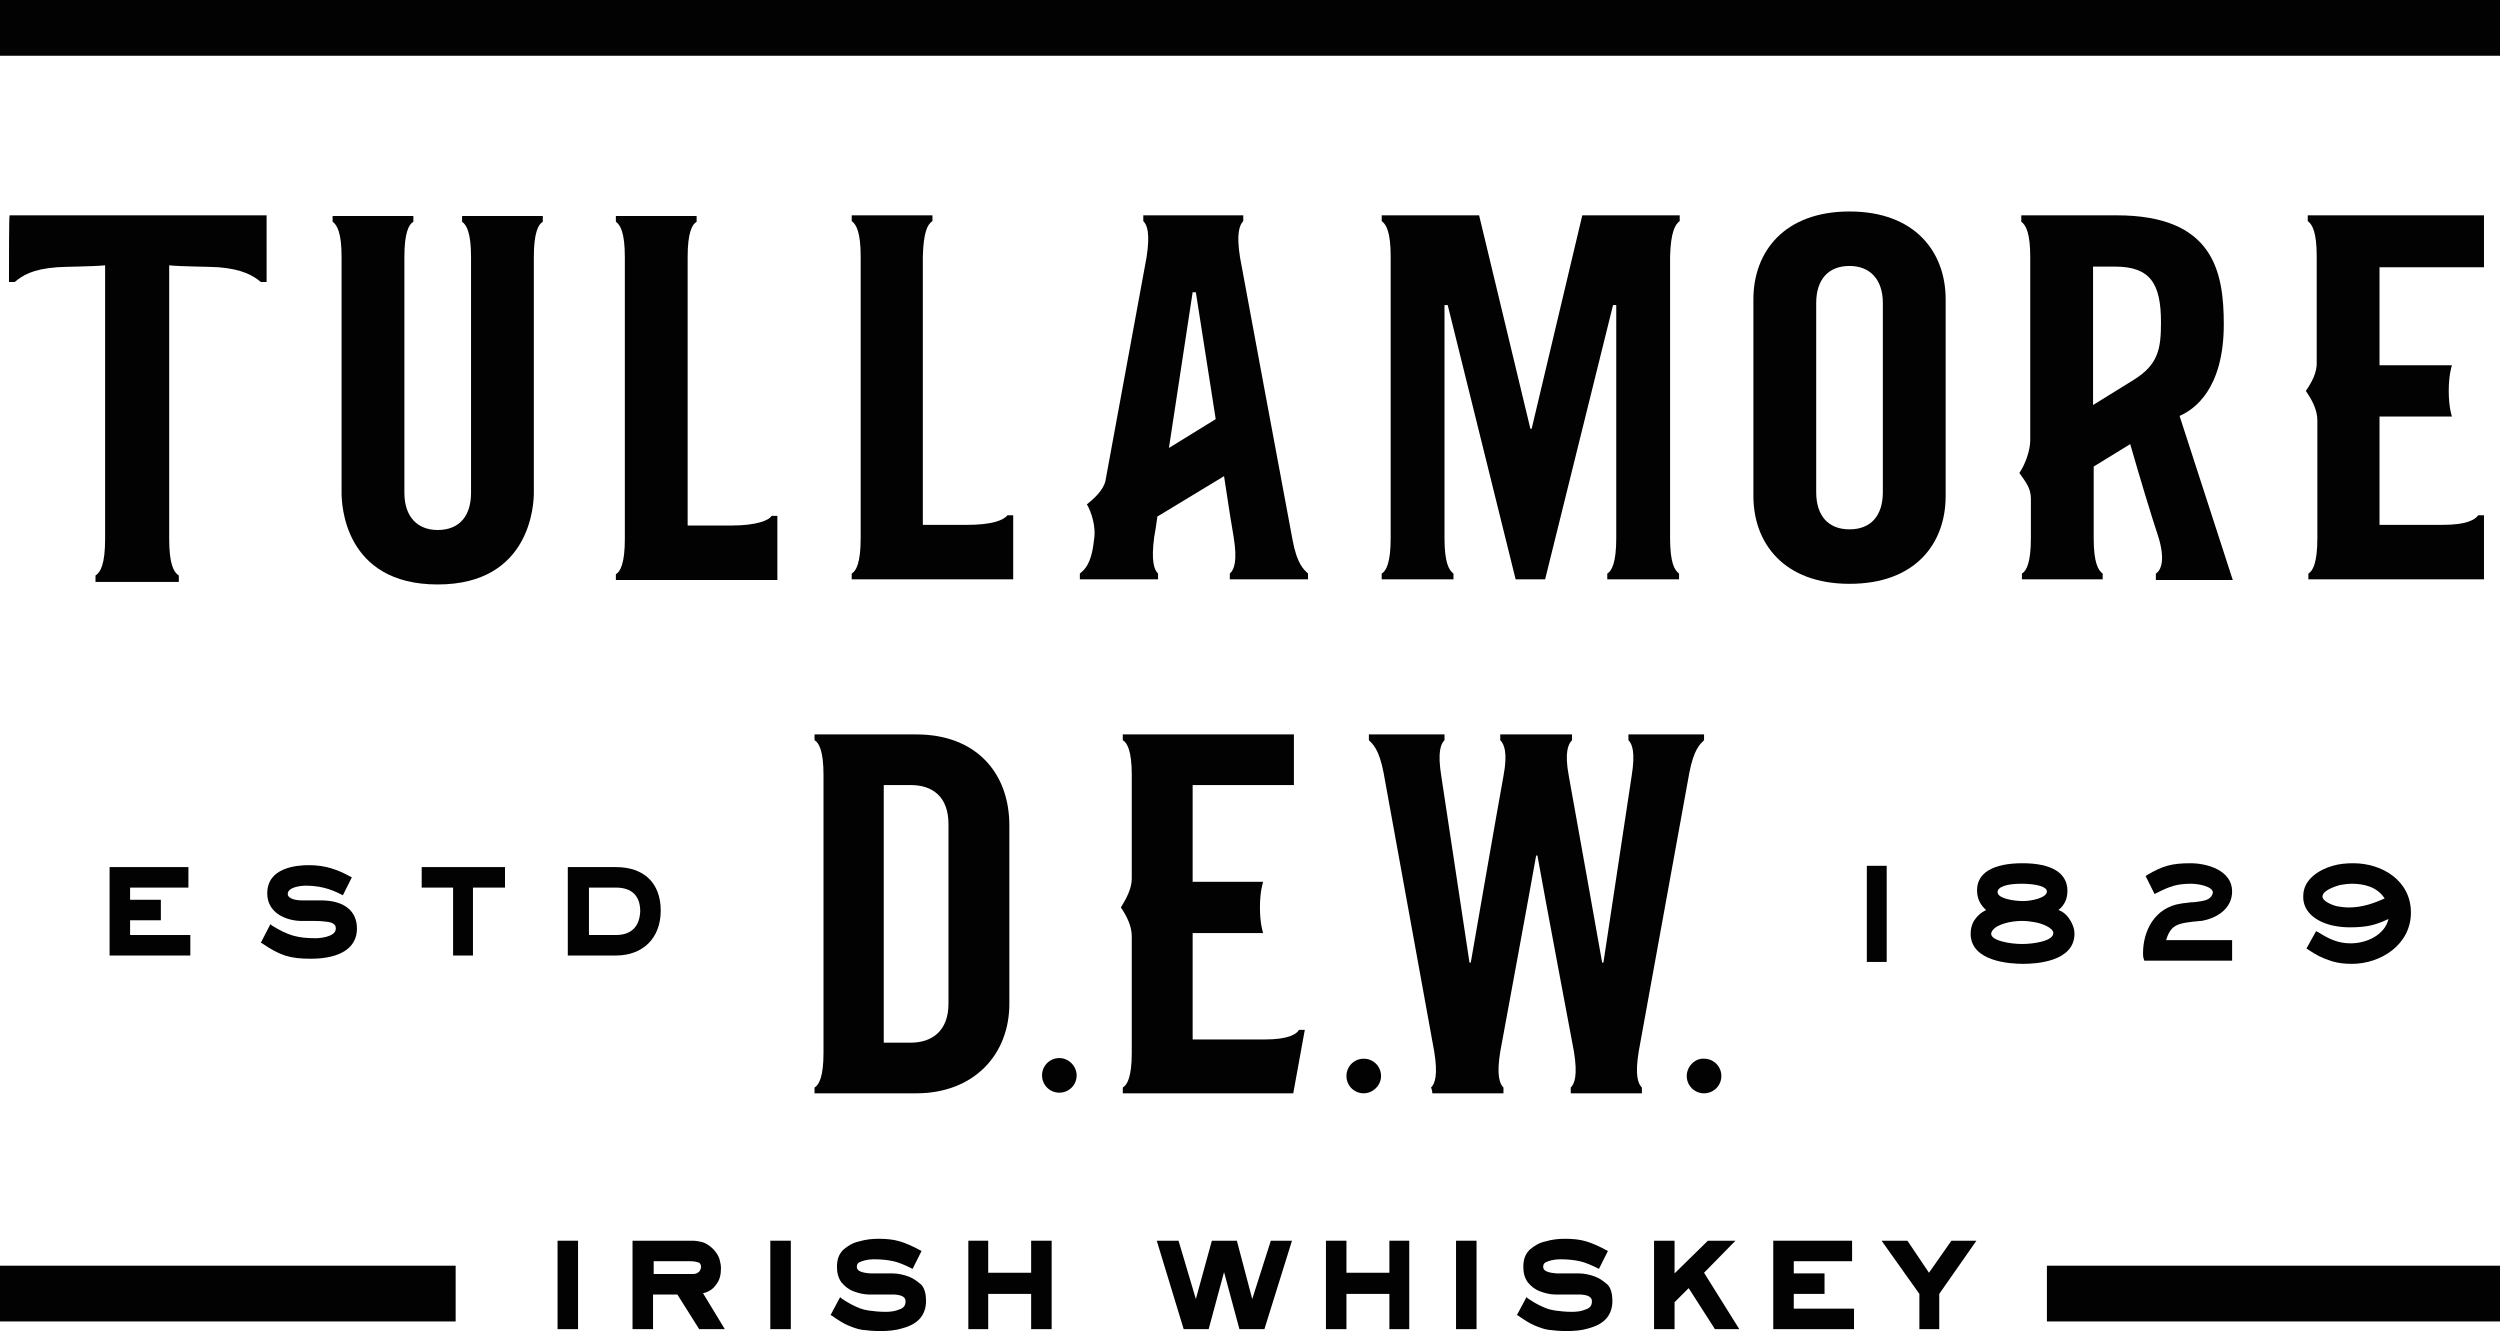 <?xml version="1.0" encoding="utf-8"?>
<!-- Generator: Adobe Illustrator 24.1.0, SVG Export Plug-In . SVG Version: 6.00 Build 0)  -->
<svg version="1.1" id="Artwork" xmlns="http://www.w3.org/2000/svg" xmlns:xlink="http://www.w3.org/1999/xlink" x="0px" y="0px"
	 viewBox="0 0 390.1 207.7" style="enable-background:new 0 0 390.1 207.7;" xml:space="preserve">
<style type="text/css">
	.st0{fill:#020203;}
</style>
<g>
	<path class="st0" d="M262.1,34.5c0-0.4,0-0.9,0-0.9h-15.2L239,66.9h-0.2l-8-33.3h-15.2c0,0,0,0.5,0,0.9c0.7,0.5,1.4,1.7,1.4,5.5
		c0,1.6,0,42.4,0,44c0,3.8-0.7,5.1-1.4,5.5c0,0.4,0,0.9,0,0.9h11.2c0,0,0-0.5,0-0.9c-0.7-0.5-1.4-1.7-1.4-5.5c0,0,0-34.8,0-36.4h0.5
		l10.6,42.8h4.6l10.6-42.8h0.5c0,1.6,0,36.4,0,36.4c0,3.8-0.7,5.1-1.4,5.5c0,0.4,0,0.9,0,0.9H262c0,0,0-0.5,0-0.9
		c-0.7-0.5-1.4-1.7-1.4-5.5c0-1.6,0-42.4,0-44C260.7,36.2,261.4,35,262.1,34.5z"/>
	<path class="st0" d="M165.3,165.1c-1.5,0-2.7,1.2-2.7,2.7s1.2,2.7,2.7,2.7s2.7-1.2,2.7-2.7C168,166.4,166.8,165.1,165.3,165.1z"/>
	<path class="st0" d="M168.5,89.5c0,0.4,0,0.9,0,0.9h12.2c0,0,0-0.5,0-0.9c-0.6-0.6-1.1-1.9-0.6-5.7c0.1-0.5,0.3-1.7,0.5-3.2
		l10.4-6.3c0.7,4.7,1.3,8.4,1.5,9.5c0.6,3.7,0.1,5.1-0.6,5.7c0,0.4,0,0.9,0,0.9h12.2c0,0,0-0.5,0-0.9c-0.6-0.6-1.7-1.4-2.4-5.2
		c-0.9-4.7-8.2-44.1-8.2-44.1c-0.6-3.7-0.1-5.1,0.5-5.7c0-0.4,0-0.9,0-0.9h-15.6c0,0,0,0.6,0,0.9c0.6,0.6,1.1,1.9,0.5,5.7
		c0,0-4,21.7-6.4,34.8l0,0c-0.3,1.5-1.9,2.9-2.9,3.7c0.6,1,1.5,3.4,1.1,5.6C170.3,88.1,169.2,88.9,168.5,89.5z M186.1,45.6h0.5
		l3.1,19.8l-7.3,4.5L186.1,45.6z"/>
	<path class="st0" d="M202.7,160.7c-0.4,0.7-1.7,1.5-5.4,1.5c-1.5,0-11.2,0-11.2,0s0-7.9,0-16.6h11c0,0-0.5-1.4-0.5-4s0.5-4,0.5-4
		h-11c0-7.8,0-15.1,0-15.1h15.8v-7.9h-26.7c0,0,0,0.5,0,0.9c0.7,0.4,1.4,1.7,1.4,5.4c0,0.7,0,7.9,0,16.2l0,0c0,1.6-0.9,3.2-1.7,4.5
		c0.9,1.3,1.7,2.9,1.7,4.5l0,0c0,9.1,0,17.3,0,18.2c0,3.7-0.7,5-1.4,5.4c0,0.4,0,0.9,0,0.9h26.6l1.8-9.9
		C203.6,160.7,203,160.7,202.7,160.7z"/>
	<path class="st0" d="M72.1,34.6c0.7,0.5,1.4,1.7,1.4,5.5c0,1.6,0,36.8,0,36.8c0,3.7-1.9,5.8-5.2,5.8c-3.2,0-5.2-2.1-5.2-5.8
		c0,0,0-35.2,0-36.8c0-3.8,0.7-5.1,1.4-5.5c0-0.4,0-0.9,0-0.9H51.9c0,0,0,0.5,0,0.9c0.7,0.5,1.4,1.7,1.4,5.5c0,1.6,0,36.8,0,36.8
		c0,1.6,0.3,14.3,15,14.3c14.6,0,15-12.7,15-14.3c0,0,0-35.3,0-36.8c0-3.8,0.7-5.1,1.4-5.5c0-0.4,0-0.9,0-0.9H72.1
		C72.1,33.6,72.1,34.2,72.1,34.6z"/>
	<path class="st0" d="M49.4,146.4c-3,0-4.4-0.4-7-2l-0.2-0.2l-1.5,2.9l0.2,0.1c2.8,1.9,4.3,2.4,7.6,2.4c4.6,0,7.2-1.7,7.2-4.7
		c0-2.7-1.9-4.3-5.3-4.4c-0.6,0-1.1,0-1.7,0c-0.6,0-1.2,0-1.7,0c-0.6,0-2.1-0.2-2.1-1c0-1.2,2.5-1.3,2.7-1.3c2.1,0,3.8,0.4,5.7,1.4
		l0.2,0.1l1.4-2.8l-0.2-0.1c-2-1.1-3.9-1.8-6.5-1.8c-2,0-6.5,0.4-6.5,4.4c0,3,2.8,4.2,5.1,4.3c0.6,0,1.1,0,1.7,0
		c0.7,0,1.5,0,2.2,0.1c1.6,0.1,1.7,0.7,1.7,1.1C52.4,146.3,49.5,146.4,49.4,146.4z"/>
	<rect y="197.5" class="st0" width="71.1" height="8.7"/>
	<path class="st0" d="M114.2,82c-1.6,0-6.9,0-6.9,0s0-40.3,0-41.9c0-3.8,0.7-5.1,1.4-5.5c0-0.4,0-0.9,0-0.9H96.1c0,0,0,0.5,0,0.9
		c0.7,0.5,1.4,1.7,1.4,5.5c0,1.6,0,42.4,0,44c0,3.8-0.7,5.1-1.4,5.5c0,0.4,0,0.9,0,0.9h25.2v-10c0,0-0.5,0-0.9,0
		C120,81.2,118,82,114.2,82z"/>
	<path class="st0" d="M157.5,156.4v-27.6c0-8.2-5.2-14.2-14.5-14.2h-15.9c0,0,0,0.5,0,0.9c0.7,0.4,1.4,1.7,1.4,5.4
		c0,1.8,0,41.4,0,43.4c0,3.7-0.7,5-1.4,5.4c0,0.4,0,0.9,0,0.9H143C151.9,170.6,157.6,164.6,157.5,156.4z M142.1,162.7h-4.2v-40.2
		h4.2c3.4,0,5.9,1.8,5.9,6.1c0,2.4,0,28,0,28C148,160.9,145.4,162.7,142.1,162.7z"/>
	<path class="st0" d="M145.5,34.5c0-0.4,0-0.9,0-0.9h-12.6c0,0,0,0.5,0,0.9c0.7,0.5,1.4,1.7,1.4,5.5c0,1.6,0,42.4,0,44
		c0,3.8-0.7,5.1-1.4,5.5c0,0.4,0,0.9,0,0.9h25.2v-10c0,0-0.5,0-0.9,0c-0.6,0.8-2.5,1.5-6.3,1.5c-1.6,0-6.9,0-6.9,0s0-40.3,0-41.9
		C144.1,36.3,144.7,35,145.5,34.5z"/>
	<path class="st0" d="M103.1,142.1c0-4.3-2.6-6.8-7-6.8h-7.5v13.8h7.5C100.3,149.1,103.1,146.4,103.1,142.1z M96.1,145.9h-4.2v-7.4
		h4.2c2.5,0,3.8,1.3,3.8,3.7C99.8,144.6,98.5,145.9,96.1,145.9z"/>
	<rect x="319.4" y="197.5" class="st0" width="70.7" height="8.7"/>
	<path class="st0" d="M223.5,170.6h11.1c0,0,0-0.5,0-0.9c-0.6-0.6-1.1-1.9-0.5-5.6c0,0,4.8-26,5.6-30.6h0.2
		c0.8,4.6,5.7,30.6,5.7,30.6c0.6,3.7,0.1,5-0.5,5.6c0,0.4,0,0.9,0,0.9h11.1c0,0,0-0.5,0-0.9c-0.6-0.6-1.1-1.9-0.5-5.6
		c0,0,7.1-39.1,7.9-43.5c0.7-3.7,1.7-4.5,2.3-5.1v-0.9h-11.8c0,0,0,0.6,0,0.9c0.6,0.6,1.1,1.9,0.5,5.6c-0.4,2.6-4.4,29.1-4.4,29.1
		H250c0,0-4.3-24.2-5.2-29.1c-0.7-3.7-0.1-5,0.5-5.6c0-0.4,0-0.9,0-0.9h-11.2c0,0,0,0.6,0,0.9c0.6,0.6,1.2,1.9,0.5,5.6
		c-0.9,4.9-5.1,29.1-5.1,29.1h-0.2c-1.6-10.6-4-26.5-4.4-29.1c-0.6-3.7-0.1-5,0.5-5.6c0-0.4,0-0.9,0-0.9h-11.8c0,0,0,0.6,0,0.9
		c0.6,0.6,1.6,1.4,2.3,5.1c0.8,4.4,7.9,43.5,7.9,43.5c0.6,3.7,0.1,5-0.5,5.6C223.5,170.1,223.5,170.6,223.5,170.6z"/>
	<path class="st0" d="M343.6,140.6c-0.6,0.1-1.2,0.2-1.8,0.2c-0.5,0.1-1,0.1-1.5,0.2c-4.1,0.6-5.9,4.3-5.9,7.7c0,0.3,0,0.6,0.1,0.9
		l0.1,0.3h13.7v-3.2H338c0.5-1.7,1.2-2.2,2.1-2.5c0.6-0.2,1.4-0.3,2.2-0.4c0.4,0,0.8-0.1,1.2-0.1c2.4-0.4,4.8-1.9,4.8-4.6
		c0-3.3-3.9-4.4-6.5-4.4c-2.9,0-4.3,0.4-6.7,1.8l-0.3,0.2l1.4,2.8l0.4-0.2c2-1,3.1-1.4,5.3-1.4c1.1,0,3.4,0.4,3.4,1.4
		C345.1,140.3,344.1,140.5,343.6,140.6z"/>
	<polygon class="st0" points="29.4,138.5 29.4,135.3 17.1,135.3 17.1,149.1 29.7,149.1 29.7,145.9 20.3,145.9 20.3,143.6 
		25.1,143.6 25.1,140.4 20.3,140.4 20.3,138.5 	"/>
	<polygon class="st0" points="65.8,138.5 70.7,138.5 70.7,149.1 73.8,149.1 73.8,138.5 78.8,138.5 78.8,135.3 65.8,135.3 	"/>
	<rect class="st0" width="390.1" height="8.7"/>
	<path class="st0" d="M363.9,144.4c0.9,0.2,1.8,0.3,2.7,0.3c2.6,0,4-0.3,6.1-1.3c-0.6,2.5-3.4,3.8-5.9,3.8c-2,0-3.4-0.7-5-1.7
		l-0.4-0.2l-1.5,2.7l0.3,0.2c1.2,0.8,2.1,1.3,3.7,1.8c1,0.3,2,0.4,3.1,0.4c4.5,0,9.2-3,9.2-8s-4.5-7.7-9-7.7c-1.1,0-2.2,0.1-3.2,0.4
		c-2.1,0.6-4.6,2.1-4.6,4.7C359.3,142,361,143.7,363.9,144.4z M365.1,138.1c0.6-0.1,1.2-0.2,1.9-0.2c1.7,0,3.9,0.4,5.1,2.3
		c-1.6,0.7-3.4,1.4-5.6,1.4c-0.7,0-1.3-0.1-1.9-0.2c-1.1-0.3-2.2-0.9-2.2-1.5C362.4,139,364.1,138.4,365.1,138.1z"/>
	<path class="st0" d="M359.8,61c0.9,1.3,1.8,2.9,1.8,4.6l0,0c0,9.2,0,17.6,0,18.4c0,3.8-0.7,5.1-1.4,5.5c0,0.4,0,0.9,0,0.9h27.4v-10
		c0,0-0.5,0-0.9,0c-0.5,0.7-1.8,1.5-5.6,1.5c-1.6,0-9.8,0-9.8,0s0-8,0-16.9h11.3c0,0-0.5-1.4-0.5-4s0.5-4,0.5-4h-11.3
		c0-7.9,0-14.7,0-15.3h16.3v-8.1h-27.5c0,0,0,0.5,0,0.9c0.7,0.5,1.4,1.7,1.4,5.5c0,0.7,0,8,0,16.4l0,0
		C361.6,58.1,360.7,59.7,359.8,61z"/>
	<path class="st0" d="M1.4,44c0.2,0,0.5,0,0.9,0c1.2-1,2.7-2,6.6-2.3c1.4-0.1,5.4-0.1,7.5-0.3c0,20.9,0,41.8,0,42.7
		c0,3.9-0.7,5.2-1.5,5.7c0,0.4,0,1,0,1h13c0,0,0-0.6,0-1c-0.8-0.5-1.5-1.8-1.5-5.7c0-0.9,0-21.8,0-42.7c1.9,0.2,6.2,0.2,7.7,0.3
		c3.7,0.3,5.4,1.3,6.6,2.3c0.4,0,0.7,0,0.9,0V33.6H1.5C1.4,33.6,1.4,41,1.4,44z"/>
	<path class="st0" d="M315.1,73.8c0.9,1.3,1.8,2.3,1.8,4c0,3.5,0,5.9,0,6.2c0,3.8-0.7,5.1-1.4,5.5c0,0.4,0,0.9,0,0.9h12.6
		c0,0,0-0.5,0-0.9c-0.7-0.5-1.4-1.7-1.4-5.5c0-0.5,0-5.2,0-11.2l5.7-3.5c1.4,4.9,3.3,11.2,4.4,14.5c1.1,3.6,0.4,5.2-0.4,5.7
		c0,0.4,0,1,0,1h12l-8.3-25.6c2.3-1,6.9-4.2,6.9-14.3c0-8.2-1.6-17-16.7-17h-14.9c0,0,0,0.6,0,1c0.7,0.5,1.4,1.7,1.4,5.5
		c0,1,0,16.3,0,28.6C316.8,70.3,316,72.5,315.1,73.8z M330,41.6c5.5,0,7.2,2.6,7.2,8.7c0,4.1-0.4,6.6-4.3,9l-6.3,3.9
		c0-10.7,0-21.6,0-21.6S328.5,41.6,330,41.6z"/>
	<path class="st0" d="M263.2,167.9c0,1.5,1.2,2.7,2.7,2.7s2.7-1.2,2.7-2.7s-1.2-2.7-2.7-2.7C264.5,165.1,263.2,166.4,263.2,167.9z"
		/>
	<path class="st0" d="M303.6,77.4V46.7c0-7.4-4.8-13.7-15-13.7s-15,6.3-15,13.7v30.7c0,7.4,4.8,13.7,15,13.7
		C298.9,91.1,303.6,84.8,303.6,77.4z M288.6,82.6c-3.3,0-5.2-2.1-5.2-5.8V47.3c0-3.7,1.9-5.8,5.2-5.8c3.2,0,5.2,2.1,5.2,5.8v29.5
		C293.8,80.5,291.9,82.6,288.6,82.6z"/>
	<path class="st0" d="M215.5,167.9c0-1.5-1.2-2.7-2.7-2.7s-2.7,1.2-2.7,2.7s1.2,2.7,2.7,2.7C214.2,170.6,215.5,169.4,215.5,167.9z"
		/>
	<rect x="291.3" y="135.1" class="st0" width="3.1" height="15"/>
	<path class="st0" d="M323.7,145.7c0-0.9-0.4-1.8-1-2.6c-0.4-0.5-0.9-0.9-1.5-1.1c1-0.8,1.4-1.8,1.4-3c0-2.8-2.5-4.3-7-4.3
		c-4.6,0-7.1,1.5-7.1,4.2c0,1.2,0.4,2.2,1.4,3.1c-0.8,0.4-1.5,1-2,1.9c-0.3,0.6-0.4,1.2-0.4,1.8c0,4.4,6.3,4.7,8.2,4.7
		C317.6,150.4,323.7,150.1,323.7,145.7z M315.4,137.9c2.5,0,4,0.5,4,1.2c0,1-2.4,1.5-3.7,1.5c-1.5,0-4-0.4-4-1.4
		C311.7,138.4,313.1,137.9,315.4,137.9z M310.7,145.7c0-0.1,0.1-0.4,0.2-0.5c0.7-1,2.9-1.5,4.6-1.5c0.8,0,1.4,0.1,2,0.2
		c1.2,0.2,2.9,0.9,2.9,1.7c0,1.2-2.9,1.7-4.9,1.7C313.7,147.3,310.7,146.8,310.7,145.7z"/>
	<rect x="87" y="193.6" class="st0" width="3.2" height="13.8"/>
	<path class="st0" d="M111.7,200.5c0.6-0.7,0.8-1.6,0.8-2.6c0-0.5-0.1-0.9-0.2-1.3c-0.1-0.4-0.3-0.8-0.6-1.2c-0.3-0.4-0.6-0.7-1-1
		s-0.8-0.5-1.2-0.6c-0.4-0.1-0.9-0.2-1.5-0.2h-9.3v13.8h3.2V202h3.8l3.4,5.4h4l-3.4-5.6C110.6,201.6,111.3,201.1,111.7,200.5z
		 M109,198.5c-0.2,0.2-0.5,0.3-0.9,0.3H102v-2h5.7c0.6,0,1,0.1,1.3,0.2c0.1,0,0.4,0.2,0.4,0.8C109.3,198.1,109.2,198.4,109,198.5z"
		/>
	<rect x="120.2" y="193.6" class="st0" width="3.2" height="13.8"/>
	<path class="st0" d="M141.8,199.2c-0.8-0.3-1.7-0.5-2.6-0.5c-0.5,0-0.9,0-1.3,0c-0.3,0-0.6,0-0.9,0c-0.3,0-0.7,0-1.2,0
		c-1.4-0.1-2.1-0.4-2.1-1c0-0.5,0.2-0.7,0.8-0.9s1.2-0.3,1.9-0.3c1.1,0,2.1,0.1,3,0.3s1.8,0.6,2.8,1.1l0.2,0.1l1.4-2.8l-0.2-0.1
		c-1.1-0.6-2.2-1.1-3.2-1.4c-1-0.3-2.1-0.4-3.3-0.4c-1,0-2,0.1-3,0.4c-1,0.2-1.8,0.7-2.5,1.3c-0.7,0.7-1,1.5-1,2.7
		c0,0.9,0.2,1.7,0.7,2.4c0.5,0.6,1.1,1.1,1.9,1.4c0.8,0.3,1.6,0.5,2.5,0.5c0.4,0,0.9,0,1.3,0c0.4,0,0.9,0,1.4,0s0.9,0,1.2,0
		c1.7,0.1,1.7,0.8,1.7,1.1c0,0.6-0.3,1-0.9,1.2c-0.7,0.3-1.4,0.4-2.2,0.4c-1,0-1.9-0.1-2.6-0.2c-0.7-0.1-1.4-0.3-2-0.6
		c-0.7-0.3-1.4-0.7-2.3-1.3l-0.2-0.2l-1.5,2.8l0.2,0.1c1,0.7,1.8,1.2,2.5,1.5s1.5,0.6,2.2,0.7c0.8,0.1,1.7,0.2,2.9,0.2
		c1.1,0,2.3-0.1,3.3-0.4c1.1-0.3,2-0.7,2.7-1.4s1.1-1.7,1.1-2.9c0-1-0.2-1.9-0.7-2.5C143.2,200,142.6,199.5,141.8,199.2z"/>
	<polygon class="st0" points="160.9,198.6 154.2,198.6 154.2,193.6 151.1,193.6 151.1,207.4 154.2,207.4 154.2,201.9 160.9,201.9 
		160.9,207.4 164.1,207.4 164.1,193.6 160.9,193.6 	"/>
	<polygon class="st0" points="195.4,202.7 193,193.6 189.1,193.6 186.6,202.7 183.9,193.6 180.5,193.6 184.7,207.4 188.6,207.4 
		191,198.5 193.4,207.4 197.3,207.4 201.6,193.6 198.3,193.6 	"/>
	<polygon class="st0" points="216.8,198.6 210.1,198.6 210.1,193.6 206.9,193.6 206.9,207.4 210.1,207.4 210.1,201.9 216.8,201.9 
		216.8,207.4 219.9,207.4 219.9,193.6 216.8,193.6 	"/>
	<rect x="227.2" y="193.6" class="st0" width="3.2" height="13.8"/>
	<path class="st0" d="M248.9,199.2c-0.8-0.3-1.7-0.5-2.6-0.5c-0.5,0-0.9,0-1.3,0c-0.3,0-0.6,0-0.9,0c-0.3,0-0.7,0-1.2,0
		c-1.4-0.1-2.1-0.4-2.1-1c0-0.5,0.2-0.7,0.8-0.9s1.2-0.3,1.9-0.3c1.1,0,2.1,0.1,3,0.3s1.8,0.6,2.8,1.1l0.2,0.1l1.4-2.8l-0.2-0.1
		c-1.1-0.6-2.2-1.1-3.2-1.4c-1-0.3-2.1-0.4-3.3-0.4c-1,0-2,0.1-3,0.4c-1,0.2-1.8,0.7-2.5,1.3c-0.7,0.7-1,1.5-1,2.7
		c0,0.9,0.2,1.7,0.7,2.4c0.5,0.6,1.1,1.1,1.9,1.4c0.8,0.3,1.6,0.5,2.5,0.5c0.4,0,0.9,0,1.3,0c0.4,0,0.9,0,1.4,0s0.9,0,1.2,0
		c1.7,0.1,1.7,0.8,1.7,1.1c0,0.6-0.3,1-0.9,1.2c-0.7,0.3-1.4,0.4-2.2,0.4c-1,0-1.9-0.1-2.6-0.2c-0.7-0.1-1.4-0.3-2-0.6
		c-0.7-0.3-1.4-0.7-2.3-1.3l-0.2-0.2l-1.5,2.8l0.2,0.1c1,0.7,1.8,1.2,2.5,1.5s1.5,0.6,2.2,0.7c0.8,0.1,1.7,0.2,2.9,0.2
		c1.1,0,2.3-0.1,3.3-0.4c1.1-0.3,2-0.7,2.7-1.4s1.1-1.7,1.1-2.9c0-1-0.2-1.9-0.7-2.5C250.3,200,249.7,199.5,248.9,199.2z"/>
	<polygon class="st0" points="270.8,193.6 266.5,193.6 261.3,198.7 261.3,193.6 258.1,193.6 258.1,207.4 261.3,207.4 261.3,203.2 
		263.5,201 267.6,207.4 271.4,207.4 265.9,198.6 	"/>
	<polygon class="st0" points="279.9,201.9 284.7,201.9 284.7,198.7 279.9,198.7 279.9,196.8 289,196.8 289,193.6 276.7,193.6 
		276.7,207.4 289.3,207.4 289.3,204.2 279.9,204.2 	"/>
	<polygon class="st0" points="301,198.6 297.7,193.7 297.6,193.6 293.6,193.6 299.5,201.9 299.5,207.4 302.6,207.4 302.6,201.9 
		308.4,193.6 304.5,193.6 	"/>
</g>
</svg>
